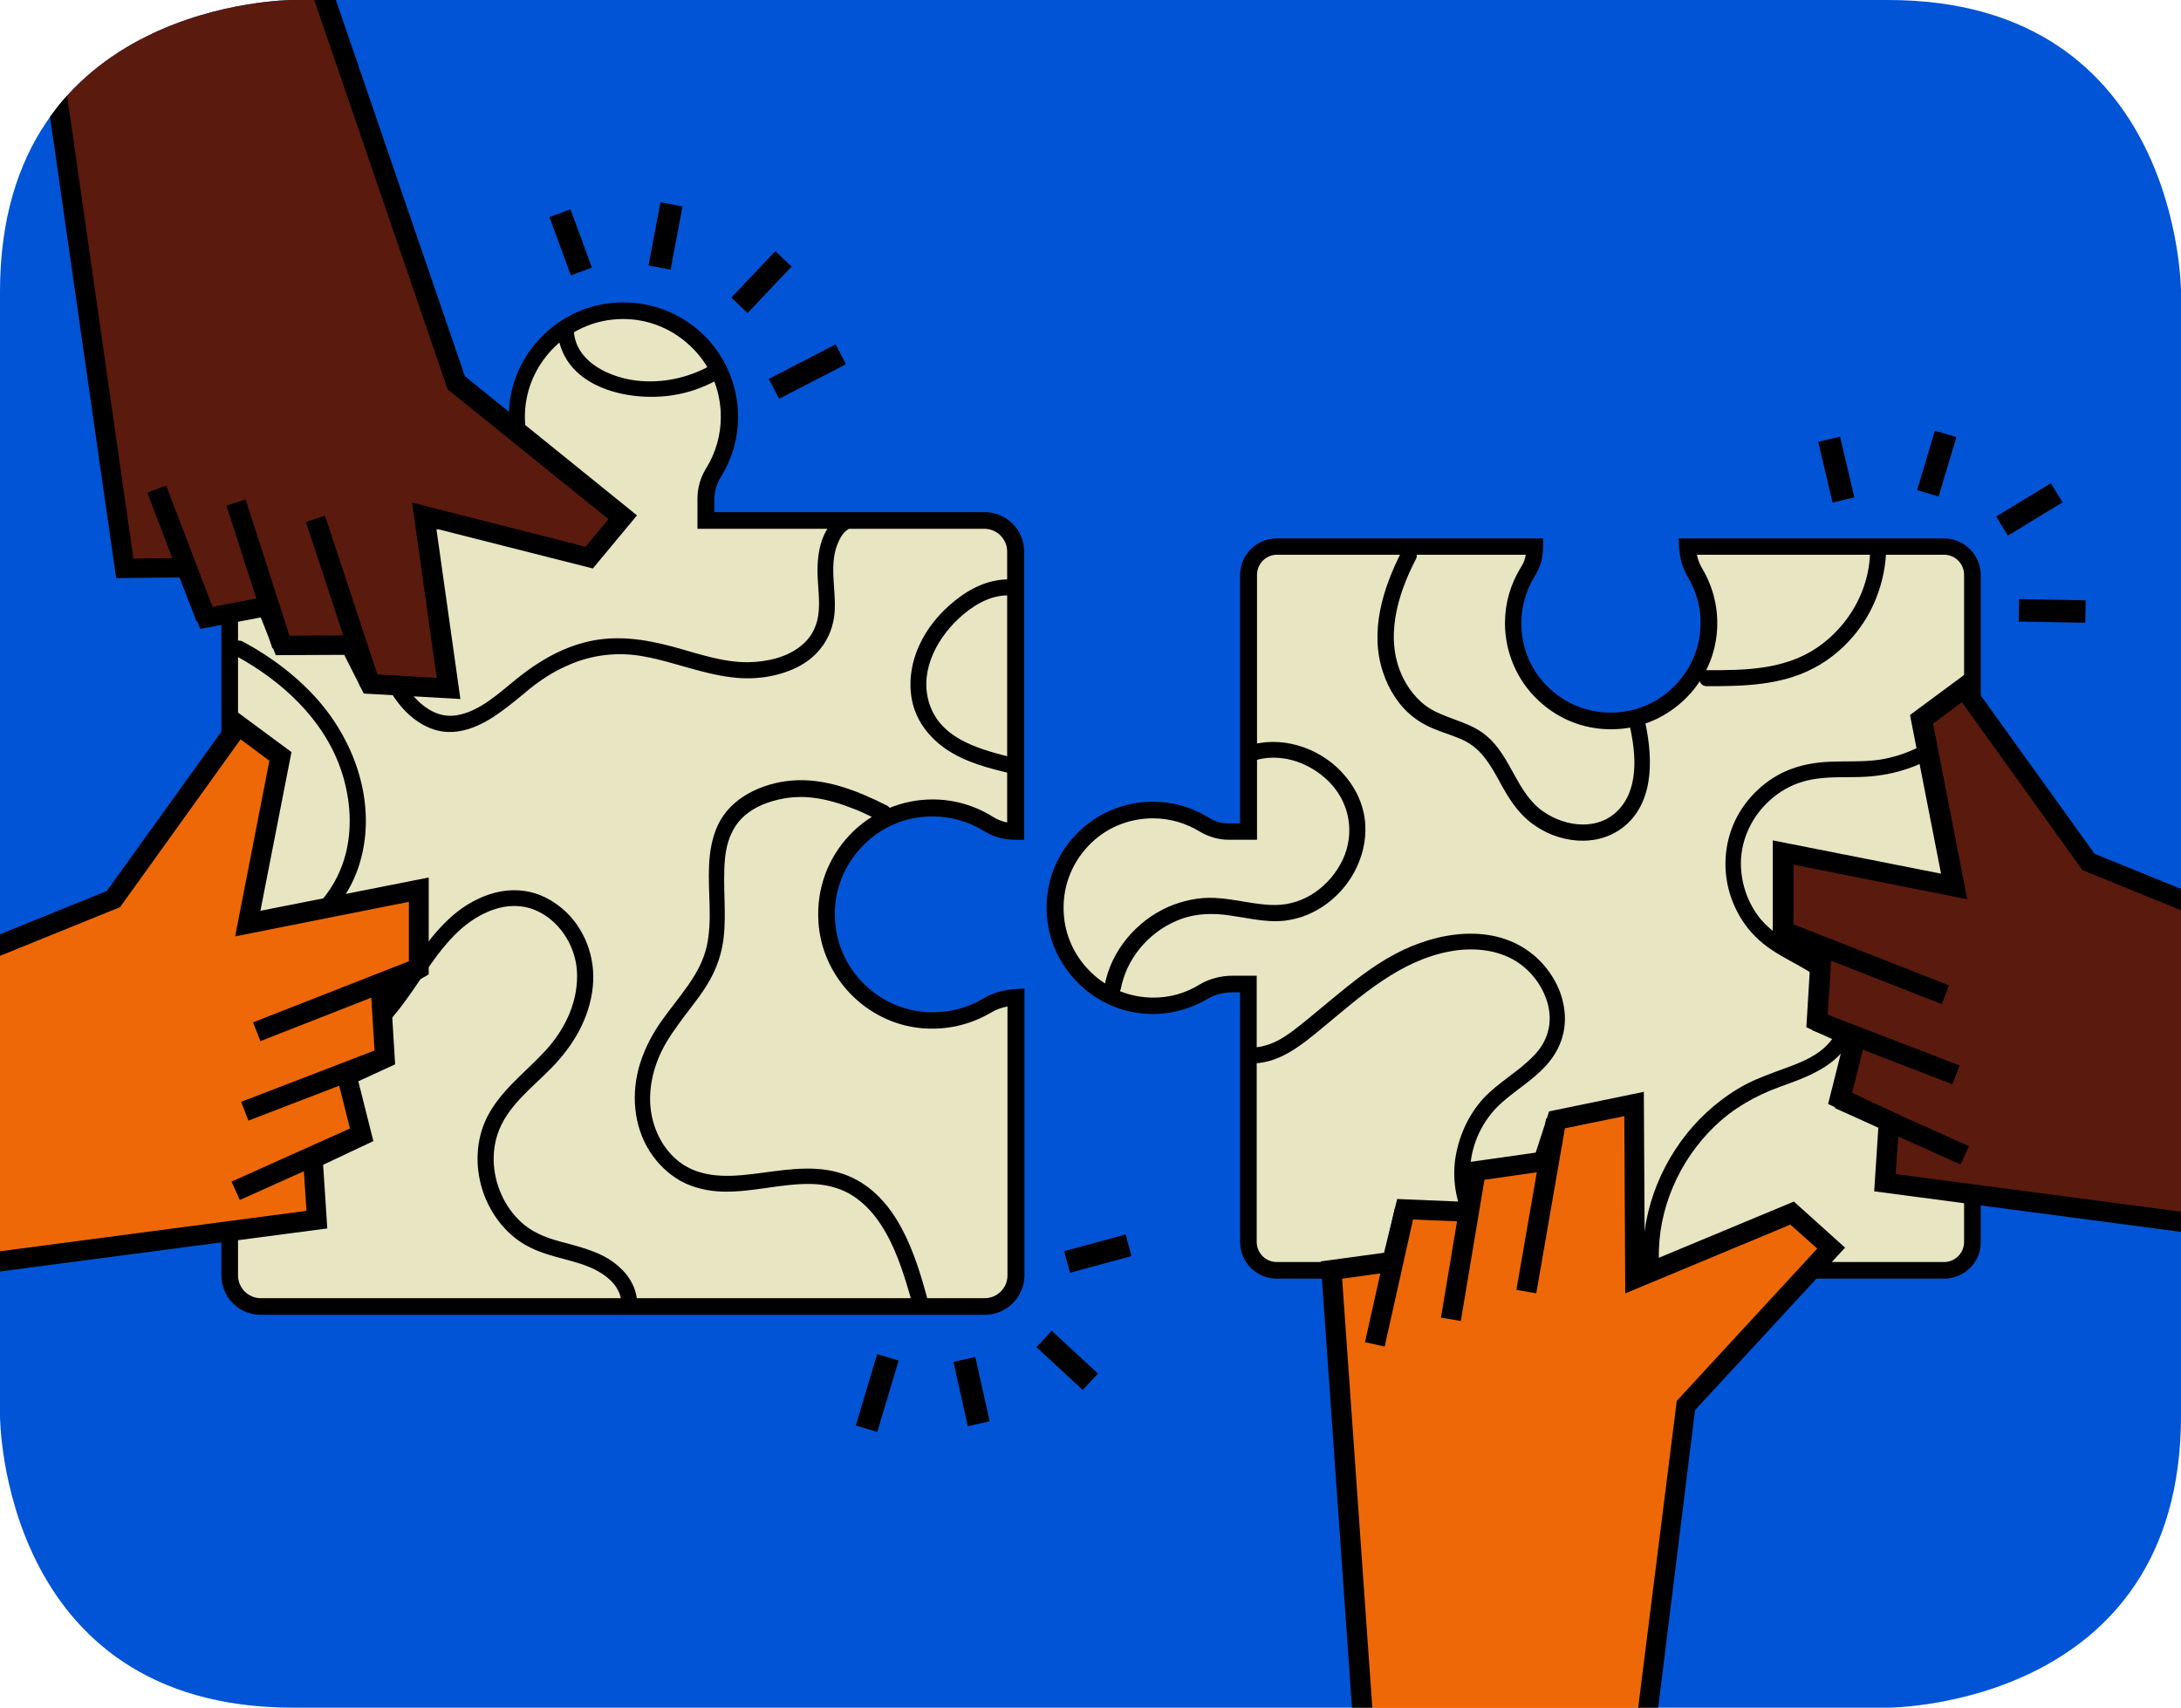 <svg xmlns="http://www.w3.org/2000/svg" xmlns:xlink="http://www.w3.org/1999/xlink" id="Layer_1" x="0px" y="0px" viewBox="0 0 681.7 533.8" style="enable-background:new 0 0 681.7 533.8;" xml:space="preserve"><style type="text/css">	.st0{fill:#E9E7C4;}	.st1{clip-path:url(#SVGID_2_);}	.st2{fill:#028B3F;}	.st3{fill:#231F20;}	.st4{fill:#6C2E0D;}	.st5{fill:#0154D5;}	.st6{fill:#F0BC00;}	.st7{fill:#DC0816;}	.st8{fill:#EAA765;}	.st9{fill:#E679A6;}	.st10{fill:#F2D2AF;}	.st11{fill:#025BC7;}	.st12{fill:#EE6807;}	.st13{fill:#C4681F;}	.st14{fill:#E7E5C2;}	.st15{fill:#FF2000;stroke:#000000;stroke-width:15.362;stroke-miterlimit:10;}	.st16{clip-path:url(#SVGID_4_);}	.st17{clip-path:url(#SVGID_6_);}	.st18{clip-path:url(#SVGID_8_);}	.st19{fill:#5B1A0E;}	.st20{clip-path:url(#SVGID_10_);}	.st21{fill:#0491FF;}	.st22{clip-path:url(#SVGID_12_);}	.st23{fill:none;stroke:#5B1A0E;stroke-width:6.385;stroke-miterlimit:10;}	.st24{clip-path:url(#SVGID_14_);}	.st25{fill:#FFFFFF;}	.st26{fill:none;stroke:#000000;stroke-width:0;stroke-linecap:round;stroke-linejoin:round;}	.st27{clip-path:url(#SVGID_16_);fill:#F0BC00;}	.st28{clip-path:url(#SVGID_18_);}	.st29{clip-path:url(#SVGID_20_);fill:#028B3F;}	.st30{clip-path:url(#SVGID_22_);}	.st31{clip-path:url(#SVGID_24_);}	.st32{clip-path:url(#SVGID_26_);}	.st33{clip-path:url(#SVGID_28_);}	.st34{clip-path:url(#SVGID_30_);}	.st35{clip-path:url(#SVGID_32_);fill:#F0BC00;}	.st36{clip-path:url(#SVGID_34_);fill:#DC0816;}	.st37{clip-path:url(#SVGID_36_);}	.st38{clip-path:url(#SVGID_38_);}	.st39{clip-path:url(#SVGID_40_);}	.st40{clip-path:url(#SVGID_42_);}	.st41{fill:#1026B0;}	.st42{clip-path:url(#SVGID_44_);}	.st43{clip-path:url(#SVGID_46_);}	.st44{clip-path:url(#SVGID_48_);}	.st45{clip-path:url(#SVGID_50_);}	.st46{clip-path:url(#SVGID_52_);}	.st47{clip-path:url(#SVGID_54_);}	.st48{clip-path:url(#SVGID_56_);}	.st49{clip-path:url(#SVGID_58_);}	.st50{clip-path:url(#SVGID_60_);fill:#5B1A0E;stroke:#000000;stroke-width:3.855;stroke-miterlimit:10;}	.st51{clip-path:url(#SVGID_62_);}	.st52{clip-path:url(#SVGID_64_);}	.st53{clip-path:url(#SVGID_66_);}	.st54{clip-path:url(#SVGID_68_);}	.st55{clip-path:url(#SVGID_70_);fill:#028B3F;}	.st56{clip-path:url(#SVGID_72_);}	.st57{clip-path:url(#SVGID_74_);}	.st58{clip-path:url(#SVGID_76_);}	.st59{clip-path:url(#SVGID_78_);}	.st60{clip-path:url(#SVGID_80_);}	.st61{clip-path:url(#SVGID_82_);}	.st62{clip-path:url(#SVGID_84_);}	.st63{clip-path:url(#SVGID_86_);}	.st64{clip-path:url(#SVGID_88_);}	.st65{clip-path:url(#SVGID_90_);}	.st66{clip-path:url(#SVGID_92_);}	.st67{clip-path:url(#SVGID_94_);}	.st68{clip-path:url(#SVGID_96_);}	.st69{clip-path:url(#SVGID_98_);}	.st70{clip-path:url(#SVGID_100_);fill:#E679A6;}	.st71{clip-path:url(#SVGID_102_);fill:#1026B0;}	.st72{clip-path:url(#SVGID_104_);}	.st73{clip-path:url(#SVGID_106_);}	.st74{clip-path:url(#SVGID_108_);}	.st75{clip-path:url(#SVGID_110_);}	.st76{clip-path:url(#SVGID_112_);}	.st77{clip-path:url(#SVGID_114_);}	.st78{clip-path:url(#SVGID_116_);}	.st79{clip-path:url(#SVGID_118_);}	.st80{clip-path:url(#SVGID_120_);fill:#F0BC00;}	.st81{clip-path:url(#SVGID_122_);}	.st82{clip-path:url(#SVGID_124_);}	.st83{clip-path:url(#SVGID_126_);}	.st84{clip-path:url(#SVGID_128_);fill:#E679A6;}	.st85{clip-path:url(#SVGID_130_);}	.st86{clip-path:url(#SVGID_132_);}	.st87{clip-path:url(#SVGID_134_);}	.st88{clip-path:url(#SVGID_136_);}	.st89{clip-path:url(#SVGID_138_);}	.st90{clip-path:url(#SVGID_140_);}	.st91{clip-path:url(#SVGID_142_);}	.st92{clip-path:url(#SVGID_144_);}	.st93{clip-path:url(#SVGID_146_);}	.st94{clip-path:url(#SVGID_148_);}	.st95{clip-path:url(#SVGID_150_);}	.st96{clip-path:url(#SVGID_152_);}	.st97{clip-path:url(#SVGID_154_);}	.st98{clip-path:url(#SVGID_156_);}	.st99{clip-path:url(#SVGID_158_);}	.st100{clip-path:url(#SVGID_160_);}	.st101{clip-path:url(#SVGID_162_);}	.st102{clip-path:url(#SVGID_164_);}	.st103{clip-path:url(#SVGID_166_);}	.st104{clip-path:url(#SVGID_168_);}	.st105{clip-path:url(#SVGID_170_);}	.st106{clip-path:url(#SVGID_172_);}	.st107{clip-path:url(#SVGID_174_);}	.st108{clip-path:url(#SVGID_176_);}	.st109{clip-path:url(#SVGID_178_);}	.st110{clip-path:url(#SVGID_180_);fill:#F0BC00;}	.st111{clip-path:url(#SVGID_182_);}	.st112{clip-path:url(#SVGID_184_);fill:#DC0816;}	.st113{clip-path:url(#SVGID_186_);}	.st114{clip-path:url(#SVGID_188_);}	.st115{clip-path:url(#SVGID_190_);}	.st116{clip-path:url(#SVGID_192_);}	.st117{clip-path:url(#SVGID_194_);}	.st118{clip-path:url(#SVGID_196_);}	.st119{clip-path:url(#SVGID_198_);}	.st120{clip-path:url(#SVGID_200_);}	.st121{clip-path:url(#SVGID_202_);}	.st122{clip-path:url(#SVGID_204_);}	.st123{clip-path:url(#SVGID_206_);}	.st124{clip-path:url(#SVGID_208_);}	.st125{clip-path:url(#SVGID_210_);}	.st126{clip-path:url(#SVGID_212_);}	.st127{clip-path:url(#SVGID_214_);}	.st128{clip-path:url(#SVGID_216_);fill:#F0BC00;}	.st129{clip-path:url(#SVGID_218_);}	.st130{clip-path:url(#SVGID_220_);}	.st131{clip-path:url(#SVGID_222_);}	.st132{clip-path:url(#SVGID_224_);}	.st133{clip-path:url(#SVGID_226_);}	.st134{clip-path:url(#SVGID_228_);}	.st135{clip-path:url(#SVGID_230_);}	.st136{clip-path:url(#SVGID_232_);}	.st137{clip-path:url(#SVGID_234_);}	.st138{clip-path:url(#SVGID_236_);}	.st139{clip-path:url(#SVGID_238_);}	.st140{clip-path:url(#SVGID_240_);}	.st141{clip-path:url(#SVGID_242_);fill:#028B3F;}	.st142{clip-path:url(#SVGID_244_);}	.st143{clip-path:url(#SVGID_246_);}	.st144{clip-path:url(#SVGID_248_);}	.st145{clip-path:url(#SVGID_250_);}	.st146{clip-path:url(#SVGID_252_);}	.st147{clip-path:url(#SVGID_254_);}	.st148{clip-path:url(#SVGID_256_);}	.st149{clip-path:url(#SVGID_258_);}	.st150{clip-path:url(#SVGID_260_);}	.st151{clip-path:url(#SVGID_262_);}	.st152{clip-path:url(#SVGID_264_);}	.st153{clip-path:url(#SVGID_266_);}	.st154{clip-path:url(#SVGID_268_);fill:#DC0816;}	.st155{clip-path:url(#SVGID_270_);}	.st156{clip-path:url(#SVGID_272_);}	.st157{clip-path:url(#SVGID_274_);}	.st158{clip-path:url(#SVGID_276_);}	.st159{clip-path:url(#SVGID_278_);}	.st160{clip-path:url(#SVGID_280_);}	.st161{clip-path:url(#SVGID_282_);}	.st162{clip-path:url(#SVGID_284_);}	.st163{clip-path:url(#SVGID_286_);}	.st164{clip-path:url(#SVGID_288_);}	.st165{clip-path:url(#SVGID_290_);}	.st166{clip-path:url(#SVGID_292_);}	.st167{clip-path:url(#SVGID_294_);}	.st168{clip-path:url(#SVGID_296_);}	.st169{clip-path:url(#SVGID_298_);}	.st170{fill:#EE8019;}	.st171{clip-path:url(#SVGID_300_);fill:#E7E5C2;}	.st172{clip-path:url(#SVGID_302_);fill:#E7E5C2;}	.st173{clip-path:url(#SVGID_304_);fill:#E7E5C2;}	.st174{clip-path:url(#SVGID_306_);fill:#E7E5C2;}	.st175{clip-path:url(#SVGID_308_);fill:#E7E5C2;}	.st176{clip-path:url(#SVGID_310_);fill:#E7E5C2;}	.st177{clip-path:url(#SVGID_312_);fill:#E7E5C2;}	.st178{clip-path:url(#SVGID_314_);fill:#E7E5C2;}	.st179{clip-path:url(#SVGID_316_);fill:#E7E5C2;}	.st180{clip-path:url(#SVGID_318_);fill:#E7E5C2;}	.st181{clip-path:url(#SVGID_320_);fill:#E7E5C2;}	.st182{clip-path:url(#SVGID_322_);fill:#E7E5C2;}	.st183{clip-path:url(#SVGID_324_);fill:#1026B0;}	.st184{clip-path:url(#SVGID_326_);}	.st185{clip-path:url(#SVGID_328_);}	.st186{clip-path:url(#SVGID_330_);}	.st187{clip-path:url(#SVGID_332_);}	.st188{clip-path:url(#SVGID_334_);}	.st189{clip-path:url(#SVGID_336_);}	.st190{clip-path:url(#SVGID_338_);}	.st191{clip-path:url(#SVGID_340_);}	.st192{clip-path:url(#SVGID_342_);}	.st193{clip-path:url(#SVGID_344_);}	.st194{clip-path:url(#SVGID_346_);}	.st195{clip-path:url(#SVGID_348_);}	.st196{clip-path:url(#SVGID_350_);}	.st197{clip-path:url(#SVGID_352_);}	.st198{clip-path:url(#SVGID_354_);}	.st199{clip-path:url(#SVGID_356_);}	.st200{clip-path:url(#SVGID_358_);}	.st201{clip-path:url(#SVGID_360_);}	.st202{clip-path:url(#SVGID_362_);}	.st203{clip-path:url(#SVGID_364_);}	.st204{clip-path:url(#SVGID_366_);fill:#F0BC00;}	.st205{clip-path:url(#SVGID_368_);}	.st206{clip-path:url(#SVGID_370_);fill:#5B1A0E;}	.st207{clip-path:url(#SVGID_372_);fill:#C4681F;}	.st208{clip-path:url(#SVGID_374_);}	.st209{clip-path:url(#SVGID_376_);}	.st210{clip-path:url(#SVGID_378_);}	.st211{clip-path:url(#SVGID_380_);}	.st212{clip-path:url(#SVGID_382_);}	.st213{clip-path:url(#SVGID_384_);}	.st214{clip-path:url(#SVGID_386_);}	.st215{clip-path:url(#SVGID_388_);}	.st216{clip-path:url(#SVGID_390_);}	.st217{clip-path:url(#SVGID_392_);}	.st218{clip-path:url(#SVGID_394_);}	.st219{clip-path:url(#SVGID_396_);}	.st220{clip-path:url(#SVGID_398_);}	.st221{clip-path:url(#SVGID_400_);}	.st222{clip-path:url(#SVGID_402_);}	.st223{clip-path:url(#SVGID_404_);}	.st224{clip-path:url(#SVGID_406_);}	.st225{fill:#049DFF;}	.st226{clip-path:url(#SVGID_408_);}	.st227{clip-path:url(#SVGID_410_);}	.st228{clip-path:url(#SVGID_412_);}	.st229{clip-path:url(#SVGID_414_);}	.st230{clip-path:url(#SVGID_416_);}	.st231{fill:#E679A6;stroke:#000000;stroke-width:3.044;stroke-miterlimit:10;}	.st232{clip-path:url(#SVGID_418_);}	.st233{clip-path:url(#SVGID_420_);}	.st234{clip-path:url(#SVGID_422_);}	.st235{clip-path:url(#SVGID_424_);}	.st236{clip-path:url(#SVGID_426_);}	.st237{clip-path:url(#SVGID_428_);}	.st238{clip-path:url(#SVGID_430_);}	.st239{clip-path:url(#SVGID_432_);}	.st240{clip-path:url(#SVGID_434_);}	.st241{fill:#FF2000;}	.st242{clip-path:url(#SVGID_436_);}	.st243{clip-path:url(#SVGID_438_);}	.st244{fill:#912EDB;}	.st245{clip-path:url(#SVGID_440_);}	.st246{clip-path:url(#SVGID_442_);}	.st247{clip-path:url(#SVGID_444_);}	.st248{clip-path:url(#SVGID_446_);}	.st249{clip-path:url(#SVGID_448_);}	.st250{clip-path:url(#SVGID_450_);}	.st251{clip-path:url(#SVGID_452_);}	.st252{clip-path:url(#SVGID_454_);}	.st253{clip-path:url(#SVGID_456_);}	.st254{clip-path:url(#SVGID_458_);}	.st255{clip-path:url(#SVGID_460_);}	.st256{clip-path:url(#SVGID_462_);}	.st257{clip-path:url(#SVGID_464_);}	.st258{clip-path:url(#SVGID_466_);}	.st259{clip-path:url(#SVGID_468_);}	.st260{clip-path:url(#SVGID_470_);}	.st261{clip-path:url(#SVGID_472_);}	.st262{clip-path:url(#SVGID_474_);}	.st263{clip-path:url(#SVGID_476_);}	.st264{clip-path:url(#SVGID_478_);}	.st265{clip-path:url(#SVGID_480_);}	.st266{clip-path:url(#SVGID_482_);}	.st267{clip-path:url(#SVGID_484_);}	.st268{clip-path:url(#SVGID_486_);}	.st269{clip-path:url(#SVGID_488_);}	.st270{clip-path:url(#SVGID_490_);}	.st271{clip-path:url(#SVGID_492_);}	.st272{clip-path:url(#SVGID_494_);}	.st273{clip-path:url(#SVGID_496_);}	.st274{clip-path:url(#SVGID_498_);}	.st275{clip-path:url(#SVGID_500_);}	.st276{clip-path:url(#SVGID_502_);}	.st277{fill:#E679A6;stroke:#000000;stroke-width:9.047;stroke-miterlimit:10;}	.st278{clip-path:url(#SVGID_504_);}	.st279{fill:#EABD94;}	.st280{fill:#E2A776;}	.st281{clip-path:url(#SVGID_506_);}	.st282{clip-path:url(#SVGID_508_);}	.st283{fill:#CA681F;}	.st284{clip-path:url(#SVGID_510_);}	.st285{fill:none;}	.st286{fill:#711C13;}	.st287{fill:#F4CAAE;}	.st288{clip-path:url(#SVGID_512_);}	.st289{clip-path:url(#SVGID_514_);}	.st290{clip-path:url(#SVGID_516_);}	.st291{clip-path:url(#SVGID_518_);}	.st292{clip-path:url(#SVGID_520_);}	.st293{clip-path:url(#SVGID_522_);}	.st294{fill:#A85E26;}	.st295{clip-path:url(#SVGID_524_);}	.st296{fill:#F2B87E;}	.st297{fill:#995E28;}	.st298{clip-path:url(#SVGID_526_);}	.st299{clip-path:url(#SVGID_528_);}	.st300{fill:#E6E4C1;}	.st301{fill:#049CFF;}	.st302{fill:#DB0816;}	.st303{clip-path:url(#SVGID_530_);}	.st304{fill:#DE2C71;}	.st305{fill:#E89C1F;}	.st306{fill:none;stroke:#000000;stroke-width:7.819;stroke-miterlimit:10;}	.st307{clip-path:url(#SVGID_532_);}	.st308{fill:#263238;}	.st309{fill:#EBEBEB;}	.st310{fill:#E59D6C;}	.st311{stroke:#000000;stroke-width:0.977;stroke-miterlimit:10;}	.st312{clip-path:url(#SVGID_534_);}	.st313{clip-path:url(#SVGID_536_);}	.st314{fill:#76320A;}	.st315{clip-path:url(#SVGID_538_);}	.st316{fill:#602609;}	.st317{fill:#726658;}	.st318{clip-path:url(#SVGID_540_);}	.st319{fill:#F69225;}	.st320{fill:#EFEDCA;}	.st321{fill:#561309;}	.st322{fill:#CA6820;}	.st323{fill:#893E13;}	.st324{fill:#F5A67D;}	.st325{fill:#008B3F;}	.st326{fill:#F7B821;}	.st327{fill:#020304;}</style><g>	<path class="st5" d="M91.5,0C91.5,0,0,0,0,91.2v351.4c0,0,0,91.2,91.5,91.2h498.7c0,0,91.5,0,91.5-91.2V91.2c0,0,0-91.2-91.5-91.2  L91.5,0L91.5,0z"></path>	<g>		<g>			<g>				<defs>					<path id="SVGID_7_" d="M91.5,0C91.5,0,0,0,0,91.2v351.4c0,0,0,91.2,91.5,91.2h498.7c0,0,91.5,0,91.5-91.2V91.2      c0,0,0-91.2-91.5-91.2L91.5,0L91.5,0z"></path>				</defs>				<clipPath id="SVGID_2_">					<use xlink:href="#SVGID_7_" style="overflow:visible;"></use>				</clipPath>				<g class="st1">					<g>						<path class="st14" d="M308.5,314.3c-5.8,3.5-12.8,5.2-20.2,4.5c-16.1-1.5-28.9-14.8-29.9-30.9c-1.2-19.3,14.1-35.3,33.1-35.3       c6.4,0,12.4,1.8,17.5,5c2.4,1.5,5.3,2.4,8.1,2.4h0.4v-87.5c0-5.3-4.4-9.7-9.7-9.7h-87.1V156c0-2.9,0.8-5.7,2.3-8.1       c3.2-5.1,5-11.1,5-17.5c0-19-16-34.3-35.3-33.1c-16.1,1-29.4,13.8-30.9,29.9c-0.7,7.4,1,14.4,4.5,20.2       c1.8,3.1,2.7,6.6,2.7,10.2v5.3H81.5c-5.3,0-9.7,4.4-9.7,9.7v226.3c0,5.3,4.4,9.7,9.7,9.7h226.3c5.3,0,9.7-4.4,9.7-9.7v-87.3       C314.3,311.8,311.2,312.7,308.5,314.3z"></path>						<path d="M307.8,411H81.5c-6.8,0-12.3-5.5-12.3-12.3V172.4c0-6.8,5.5-12.3,12.3-12.3h84.9v-2.7c0-3.2-0.8-6.3-2.3-8.8       c-3.9-6.6-5.6-14.1-4.9-21.8c1.6-17.3,16-31.2,33.4-32.2c10-0.6,19.5,2.8,26.8,9.6c7.2,6.7,11.3,16.3,11.3,26.1       c0,6.7-1.9,13.2-5.4,18.8c-1.3,2.1-2,4.4-2,6.8v4.2h84.5c6.8,0,12.3,5.5,12.3,12.3v90.1h-3c-3.3,0-6.6-0.9-9.5-2.7       c-4.8-3-10.4-4.6-16.1-4.6c-8.5,0-16.5,3.4-22.3,9.7c-5.8,6.2-8.8,14.4-8.2,22.9c0.9,14.9,12.8,27.1,27.6,28.5       c6.6,0.6,13-0.8,18.6-4.1c3-1.8,6.4-2.8,10.2-3l2.8-0.2v89.8C320.1,405.5,314.6,411,307.8,411z M81.5,165.3       c-3.9,0-7.1,3.2-7.1,7.1v226.3c0,3.9,3.2,7.1,7.1,7.1h226.3c3.9,0,7.1-3.2,7.1-7.1v-84.1c-1.9,0.4-3.6,1-5.1,1.9l0,0       c-6.6,3.9-14.1,5.6-21.8,4.9c-17.3-1.6-31.2-16-32.2-33.4c-0.6-10,2.8-19.5,9.6-26.8c6.7-7.2,16.3-11.3,26.1-11.3       c6.7,0,13.2,1.9,18.8,5.4c1.4,0.9,3,1.5,4.5,1.8v-84.7c0-3.9-3.2-7.1-7.1-7.1H218v-9.4c0-3.3,0.9-6.6,2.7-9.5       c3-4.8,4.6-10.4,4.6-16.1c0-8.5-3.4-16.5-9.7-22.3c-6.2-5.8-14.4-8.8-22.9-8.2c-14.8,0.9-27.1,12.8-28.5,27.6       c-0.6,6.6,0.8,13,4.1,18.6c2,3.3,3,7.3,3,11.5v7.9H81.5V165.3z"></path>					</g>					<g>						<g>							<path d="M120.9,164.8c-4.4,14.2-7.3,30.8-1.9,45.1c2.8,7.3,8,14.7,15.4,17.7c7.8,3.2,15.7-0.4,22-5c3.4-2.4,6.5-5.1,9.7-7.7        c3.3-2.6,6.9-4.9,10.7-6.6c7.9-3.7,16.5-4.7,25-3c9,1.7,17.6,5.3,26.8,6.4c6.8,0.9,14.1,0,20.3-3c6.7-3.2,11.1-9.2,11.9-16.6        c0.8-7.6-2.1-16,1.5-23.2c0.6-1.3,1.4-2.5,2.6-3.3c1.1-0.8,1.6-2.2,0.9-3.4c-0.6-1.1-2.3-1.7-3.4-0.9        c-6.2,4.3-7.2,12.7-6.8,19.7c0.2,4.3,0.9,8.8-0.2,13.1c-0.8,3-2.3,5.5-4.7,7.5c-4.5,3.9-11,5.3-16.8,5.4        c-8.1,0.1-16-2.8-23.8-4.9c-8.6-2.3-17.3-3.6-26.1-1.6c-8.4,1.9-15.8,6.3-22.4,11.6c-5.6,4.5-11.6,10.3-18.9,11.5        c-7.4,1.2-13.2-4.7-16.7-10.5c-7.3-12.5-5.5-28.4-2-41.8c0.5-1.8,1-3.6,1.5-5.4C126.7,163.1,121.9,161.8,120.9,164.8        L120.9,164.8z"></path>						</g>					</g>					<g>						<g>							<path d="M277.2,251.8c-9.1-4.6-19.4-8.7-29.8-7.8c-9.2,0.8-19.1,5.3-23.1,14.1c-3.6,7.9-2.7,16.8-2.5,25.2        c0.1,4.2,0,8.4-0.9,12.5c-1,4.4-3.1,8.3-5.7,12c-2.7,3.9-5.7,7.5-8.4,11.3c-2.9,4.1-5.2,8.5-6.7,13.2        c-2.9,9.2-2.2,19.6,3.1,27.8c2.4,3.7,5.7,6.9,9.6,9.1c4.1,2.2,8.7,3.2,13.3,3.3c9.2,0.2,18.3-2.6,27.5-2.4        c4.1,0.1,8.2,1,11.8,3c3.2,1.8,6,4.4,8.3,7.4c4.8,6.3,7.6,14,9.9,21.6c0.6,1.9,1.1,3.8,1.6,5.7c0.8,3.1,5.7,1.8,4.8-1.3        c-3.9-14.6-9.6-32.5-24.8-38.9c-8.6-3.6-17.9-2.2-26.9-1c-8.2,1.1-17.3,2.2-24.7-2.5c-7-4.6-10.6-13.1-10.4-21.2        c0.1-4.7,1.3-9.4,3.3-13.7s4.8-8,7.6-11.8c2.7-3.6,5.6-7.1,7.8-11.1c2.2-3.9,3.6-8.1,4.2-12.5c1.1-8.4-0.3-16.9,0.5-25.3        c0.3-3.6,1.3-7.2,3.3-10.3c2.3-3.5,5.9-5.8,9.8-7.2c4.5-1.6,9.1-2.2,13.9-1.7c4.9,0.5,9.7,2.1,14.2,3.9        c2.2,0.9,4.4,2,6.6,3.1C277.6,257.5,280.1,253.2,277.2,251.8L277.2,251.8z"></path>						</g>					</g>					<g>						<g>							<path d="M73.5,204.9c14.4,7.8,27.5,19.7,33,35.5c2.8,8.1,3.7,17,1.8,25.5c-1.8,7.8-5.9,14.6-12,19.7        c-6.4,5.4-14.8,8.3-23.2,7.4c-1.3-0.1-2.5,1.2-2.5,2.5c0,1.5,1.2,2.4,2.5,2.5c17.3,1.8,33.5-10.8,38.9-26.8        c6.1-18.1-0.2-38-12.3-52c-6.6-7.6-14.8-13.8-23.7-18.6C73.1,199,70.6,203.3,73.5,204.9L73.5,204.9z"></path>						</g>					</g>					<g>						<g>							<path d="M73.1,335.7c9.5,3.7,20.2,2.4,29.4-1.7c8.9-4,16.3-11,22.3-18.6c6.2-7.9,11-17.2,18.4-24.2        c6.3-5.9,15.5-10.3,24.1-6.7c7.4,3.1,12.4,10.8,13,18.7c0.7,9.4-3.5,18.3-9.7,25.1s-14,12.4-18.3,20.8        c-3.6,7.1-3.9,15.6-1.4,23.2c2.5,7.5,7.7,14.2,14.9,17.7c4.8,2.4,10.1,3.3,15.2,4.9c4.1,1.3,8.2,3.2,11,6.6        c1,1.3,1.9,3,2.1,4.7c0.2,1.3,1,2.5,2.5,2.5c1.2,0,2.7-1.2,2.5-2.5c-0.6-4.9-3.4-8.7-7.3-11.6s-8.7-4.3-13.3-5.6        c-4.7-1.2-9.4-2.4-13.4-5.2c-2.9-2-5.3-4.8-7.1-7.9c-3.7-6.4-4.8-14.3-2.5-21.3c2.8-8.6,10.6-14.4,16.6-20.5        c7-7.1,12.2-15.7,13.2-25.8c0.9-9.1-2.6-18.5-9.7-24.4c-3.4-2.8-7.3-4.8-11.7-5.4c-5-0.7-9.9,0.3-14.5,2.5        c-9.4,4.4-15.6,13.1-21.3,21.4c-5.5,8.2-11.3,16.2-19.3,22.2c-7.8,5.8-17.6,9.5-27.4,8.2c-2.3-0.3-4.6-0.9-6.8-1.8        c-1.3-0.5-2.7,0.5-3.1,1.8C70.9,334,71.8,335.2,73.1,335.7L73.1,335.7z"></path>						</g>					</g>					<g>						<path class="st14" d="M529.9,179.1c3.2,5.4,4.8,11.8,4.2,18.6c-1.4,14.8-13.6,26.6-28.5,27.5c-17.8,1.1-32.5-13-32.5-30.5       c0-5.9,1.7-11.4,4.6-16.1c1.4-2.2,2.2-4.8,2.2-7.5v-0.3h-80.6c-4.9,0-8.9,4-8.9,8.9v80.2h-6.3c-2.7,0-5.2-0.8-7.5-2.2       c-4.7-2.9-10.2-4.6-16.1-4.6c-17.5,0-31.6,14.8-30.5,32.5c0.9,14.8,12.7,27.1,27.5,28.5c6.8,0.7,13.2-1,18.6-4.1       c2.8-1.7,6.1-2.5,9.3-2.5h4.9v80.6c0,4.9,4,8.9,8.9,8.9h208.5c4.9,0,8.9-4,8.9-8.9V179.7c0-4.9-4-8.9-8.9-8.9h-80.2       C527.6,173.7,528.4,176.6,529.9,179.1z"></path>						<path d="M607.6,399.7H399.1c-6.4,0-11.5-5.2-11.5-11.5v-78h-2.3c-3,0-5.7,0.7-8,2.1c-6.1,3.6-13.1,5.2-20.2,4.5       c-16-1.5-28.9-14.8-29.9-30.9c-0.6-9.3,2.6-18.1,8.9-24.8c6.2-6.7,15.1-10.5,24.2-10.5c6.2,0,12.2,1.7,17.5,5       c1.9,1.2,4,1.8,6.1,1.8h3.7v-77.6c0-6.4,5.2-11.5,11.5-11.5h83.2v2.9c0,3.1-0.9,6.2-2.6,8.9c-2.7,4.4-4.2,9.5-4.2,14.7       c0,7.8,3.1,15.1,8.8,20.4c5.7,5.3,13.1,8,21,7.5c13.6-0.8,24.8-11.7,26.1-25.2c0.6-6-0.7-11.9-3.8-17c-1.6-2.8-2.6-6-2.8-9.5       l-0.1-2.7h82.9c6.4,0,11.5,5.2,11.5,11.5v208.5C619.2,394.5,614,399.7,607.6,399.7z M385.3,305h7.5v83.2       c0,3.5,2.8,6.3,6.3,6.3h208.5c3.5,0,6.3-2.8,6.3-6.3V179.7c0-3.5-2.8-6.3-6.3-6.3h-77.2c0.3,1.6,0.9,3.1,1.7,4.4l0,0       c3.6,6.1,5.2,13.1,4.5,20.2c-1.5,16-14.8,28.9-30.9,29.9c-9.3,0.6-18.1-2.6-24.8-8.9c-6.7-6.2-10.5-15.1-10.5-24.2       c0-6.2,1.7-12.2,5-17.5c0.8-1.2,1.3-2.5,1.5-3.9h-77.7c-3.5,0-6.3,2.8-6.3,6.3v82.8H384c-3.1,0-6.2-0.9-8.9-2.5       c-4.4-2.7-9.5-4.2-14.7-4.2c-7.8,0-15.1,3.1-20.4,8.8s-8,13.1-7.5,21c0.8,13.6,11.7,24.8,25.2,26.1c6,0.6,11.9-0.7,17-3.8       C377.8,306,381.5,305,385.3,305z"></path>					</g>					<g>						<g>							<path d="M350.3,309.2c1.8-9.5,8.5-17.5,17.3-21.3c4.7-2.1,9.7-2.5,14.7-2c6.4,0.7,12.8,2.6,19.2,1.9c9.9-1.1,18.6-8,22.7-17        c2.1-4.6,3-9.6,2.4-14.6c-0.6-4.9-2.7-9.4-5.8-13.2c-6.8-8.5-18.6-13-29.2-10.3c-3.1,0.8-1.8,5.6,1.3,4.8        c8.4-2.2,17.4,1.3,23.2,7.6c5.9,6.5,7.3,15.6,3.6,23.6c-3.9,8.2-11.9,14.2-21.2,14.2c-6.3,0-12.3-1.9-18.6-2.2        c-5.1-0.3-10.1,0.8-14.8,2.8c-9.9,4.4-17.8,13.7-19.8,24.4c-0.2,1.3,0.4,2.7,1.8,3.1C348.4,311.3,350,310.5,350.3,309.2        L350.3,309.2z"></path>						</g>					</g>					<g>						<g>							<path d="M438.1,172.4c-5.9,11.5-10.1,25.1-5.8,37.8c1.8,5.4,4.9,10.4,9.4,13.9c2.5,2,5.2,3.3,8.2,4.4        c2.8,1.1,5.8,1.9,8.5,3.4c4.9,2.7,7.6,7.5,10.2,12.2c2.7,5,5.5,9.7,10.1,13.2c8.2,6.3,20.6,7.9,29,1        c10-8.2,8.8-23.2,6.1-34.4c-0.8-3.1-5.6-1.8-4.8,1.3c2.1,8.6,3.7,20.2-2.7,27.5c-6.2,7.1-16.7,6-23.9,1        c-8.4-5.8-10-17.2-17.8-23.7c-4.6-3.9-10.5-4.9-15.8-7.5c-4.6-2.2-7.9-6-10.2-10.5c-6-12.1-1.9-26,4-37.3        C443.9,172.1,439.6,169.6,438.1,172.4L438.1,172.4z"></path>						</g>					</g>					<g>						<g>							<path d="M533.5,214.5c11.3,0,23.1-0.2,33.3-5.6c8.3-4.3,15.1-11.7,18.9-20.2c2.2-5,3.5-10.2,3.8-15.6c0.1-3.2-4.9-3.2-5,0        c-0.3,8.4-3.7,16.5-9.2,22.8c-2.8,3.2-6,5.9-9.7,8c-4.2,2.4-8.9,3.8-13.7,4.6c-6.1,1-12.2,1-18.4,1        C530.3,209.5,530.3,214.5,533.5,214.5L533.5,214.5z"></path>						</g>					</g>					<g>						<g>							<path d="M610.1,226.1c-6.2,6.1-14.2,10.1-22.8,11.4c-5,0.7-10.1,0.4-15.2,0.6c-4.8,0.2-9.4,1-13.8,2.9        c-7.3,3.2-13.4,9.4-16.5,16.7c-3.3,7.8-3.3,16.7-0.1,24.5c1.6,3.9,3.9,7.5,6.9,10.5c3.2,3.3,7.2,5.6,11.2,7.8        c6.6,3.6,16,8.6,15.6,17.4c-0.2,3.9-2.6,7.3-5.4,9.8c-3.3,2.9-7.6,4.6-11.7,6.1c-4.3,1.6-8.7,3.1-12.7,5.2        c-3.6,1.9-6.9,4.2-10,6.8c-12.4,10.4-20.5,25.9-21.9,42c-0.2,1.9-0.2,3.9-0.2,5.8c0.1,3.2,5.1,3.2,5,0        c-0.4-15.5,6.3-30.8,17.4-41.5c5.9-5.7,12.8-9.6,20.5-12.4c8.4-3,17.7-6.3,22.1-14.8c2-3.9,2.6-8.4,1.1-12.5        c-1.4-4-4.2-7.5-7.6-10.1c-6.9-5.5-15.9-8.1-21.7-15c-4.8-5.8-7.1-14.1-5.8-21.6s5.9-14.2,12.3-18.3c3.4-2.2,7.2-3.5,11.2-4        c5-0.7,10.1-0.3,15.1-0.6c9.1-0.5,17.9-3.4,25.3-8.8c1.8-1.3,3.5-2.8,5.1-4.4C615.9,227.4,612.4,223.8,610.1,226.1        L610.1,226.1z"></path>						</g>					</g>					<g>						<g>							<path d="M392,332.4c8.3-0.3,14.9-5.8,21.1-10.9c6.2-5.1,12.2-10.4,18.8-14.8c6.5-4.4,13.6-7.9,21.3-9.3        c6.9-1.3,14.6-0.7,20.7,3.1c4.9,3.1,8.6,8.1,10,13.8c1.4,5.9-0.3,11.5-4.6,15.8c-4.7,4.9-10.9,8.2-15.6,13.2        c-4.9,5.4-7.9,12.2-8.9,19.4c-1.8,14.1,6,28.2,18.7,34.6c1.6,0.8,3.2,1.4,4.8,2c3.1,1,4.4-3.8,1.3-4.8        c-6.1-2-11.5-6.1-15.1-11.4c-3.8-5.6-5.5-12.2-4.9-19c0.6-6.7,3.6-13.2,8.3-18c4.8-4.8,11-8.1,15.5-13.2        c4.6-5.1,6.6-11.5,5.4-18.3c-1-6.2-4.7-12.1-9.5-16.1c-12.3-10.2-30.1-7.3-43.2-0.3c-7.2,3.8-13.6,9-19.9,14.2        c-3.2,2.6-6.3,5.3-9.6,7.9c-2.9,2.3-6,4.7-9.5,6c-1.7,0.6-3.4,1.1-5.2,1.1C388.8,327.5,388.8,332.5,392,332.4L392,332.4z"></path>						</g>					</g>					<g>						<g>							<polygon class="st12" points="-41.8,312.4 35.5,281 74.5,226.7 87.7,236.4 77.5,288.6 130.9,278 130.9,302.6 119.1,309.4         120.3,330.7 108.5,336.2 113.1,354.9 97.8,362.1 99.1,381.2 -16.3,396.5        "></polygon>							<path d="M-18.6,399.9l-27.1-89.3l79.1-32.1l40.4-56.2l17.3,12.8l-9.7,49.6l52.6-10.4v30.3l-11.8,6.7l1.3,21.4L112,338        l4.7,18.7l-15.7,7.4l1.3,19.9L-18.6,399.9z M-38,314.2l23.9,78.8l109.9-14.5l-1.2-18.3l14.9-7l-4.7-18.7l12.3-5.7l-1.3-21        l12-6.9v-19l-54.3,10.8l10.7-54.9l-9-6.7l-37.7,52.5l-0.8,0.3L-38,314.2z"></path>						</g>						<rect x="78.4" y="309.4" transform="matrix(0.931 -0.365 0.365 0.931 -106.82 60.143)" width="54.4" height="6.3"></rect>						<rect x="75" y="335.9" transform="matrix(0.933 -0.359 0.359 0.933 -115.182 57.95)" width="46.9" height="6.3"></rect>						<rect x="71.9" y="360.4" transform="matrix(0.912 -0.409 0.409 0.912 -140.601 70.082)" width="43.1" height="6.3"></rect>					</g>					<g>						<g>							<polygon class="st19" points="730.1,300.9 652.8,269.5 613.8,215.2 600.6,224.9 610.8,277.1 557.3,266.5 557.3,291.2         569.2,297.9 567.9,319.2 579.8,324.7 575.1,343.4 590.4,350.6 589.1,369.7 704.6,385        "></polygon>							<path d="M706.8,388.4l-121-16l1.3-19.9l-15.7-7.4l4.7-18.7l-11.5-5.3l1.3-21.4l-11.8-6.7v-30.3l52.6,10.4l-9.7-49.6        l17.3-12.8l40.4,56.2l79.1,32.1L706.8,388.4z M592.5,367l109.9,14.5l23.9-78.8L650.9,272l-37.7-52.5l-9,6.7l10.7,54.9        l-54.3-10.8v19l12,6.9l-1.3,21l12.3,5.7l-4.7,18.7l14.9,7L592.5,367z"></path>						</g>						<rect x="579.6" y="273.9" transform="matrix(0.365 -0.931 0.931 0.365 89.706 733.657)" width="6.3" height="54.4"></rect>						<rect x="586.6" y="304.1" transform="matrix(0.359 -0.933 0.933 0.359 72.173 760.213)" width="6.3" height="46.9"></rect>						<rect x="591.6" y="330.7" transform="matrix(0.409 -0.912 0.912 0.409 29.941 750.664)" width="6.3" height="43.1"></rect>					</g>					<g>						<g>							<polygon class="st19" points="96.7,-14.3 142.6,119.6 194.6,161.7 184.2,174.3 132.6,161.2 140.2,215.2 115.6,213.8         109.5,201.5 88.2,201.6 83.4,189.5 64.5,193.1 58.1,177.4 39,177.6 16.1,18.1        "></polygon>							<path d="M143.9,218.5l-30.2-1.7l-6.1-12.1l-21.4,0.1L81.5,193l-18.9,3.6l-6.5-16.1l-19.8,0.2L12.7,16l85.9-34.6l46.7,136.2        l53.8,43.5l-13.8,16.6l-48.9-12.4L143.9,218.5z M117.6,210.8l18.9,1.1l-7.7-54.8l54.2,13.8l7.2-8.6l-50.3-40.6l-0.3-0.9        L94.8-10L19.6,20.3l22.1,154.3l18.5-0.2l6.2,15.3l18.9-3.6l5,12.6l21.1-0.1L117.6,210.8z"></path>						</g>						<rect x="103.9" y="160.8" transform="matrix(0.95 -0.313 0.313 0.95 -53.427 42.916)" width="6.3" height="54.4"></rect>						<rect x="77.9" y="155.9" transform="matrix(0.952 -0.306 0.306 0.952 -51.082 33.469)" width="6.3" height="46.9"></rect>						<rect x="53.6" y="151.4" transform="matrix(0.934 -0.357 0.357 0.934 -58.073 31.72)" width="6.3" height="43.1"></rect>					</g>					<g>						<g>							<polygon class="st12" points="513.9,543.5 527,439.3 572.4,390.1 560.2,379.2 511.1,399.7 510.8,345.1 486.7,350.1         482.4,363.1 461.4,366.1 458.3,378.8 439.1,378 435.1,394.4 416.1,397 426.6,546.6        "></polygon>							<path d="M423.7,549.8l-10.9-155.5l19.8-2.7l4.1-16.8l19.2,0.8l2.9-12.3l21.2-3l4.2-12.9l29.6-6.1l0.3,53.7l46.6-19.4l16,14.4        l-46.9,50.8l-13.1,105.8L423.7,549.8z M419.5,399.7l10.1,143.6l81.6-2.8l12.9-102.6l43.9-47.6l-8.4-7.5L508,404.3l-0.3-55.4        l-18.6,3.8l-4.3,13.1l-20.9,3l-3.1,13.2l-19.3-0.8l-3.9,16L419.5,399.7z"></path>						</g>						<rect x="454.7" y="373.7" transform="matrix(0.171 -0.985 0.985 0.171 28.125 787.174)" width="54.4" height="6.3"></rect>						<rect x="434.1" y="386" transform="matrix(0.165 -0.986 0.986 0.165 -1.838 776.216)" width="46.9" height="6.3"></rect>						<rect x="412.8" y="396" transform="matrix(0.218 -0.976 0.976 0.218 -49.846 736.116)" width="43.1" height="6.3"></rect>					</g>				</g>			</g>		</g>	</g>	<rect x="174.8" y="66" transform="matrix(0.939 -0.345 0.345 0.939 -15.173 66.174)" width="7" height="19.4"></rect>	<rect x="198" y="70.4" transform="matrix(0.185 -0.983 0.983 0.185 96.883 264.602)" width="20.1" height="7"></rect>	<rect x="228" y="84.8" transform="matrix(0.688 -0.726 0.726 0.688 10.151 200.216)" width="20" height="7"></rect>	<rect x="240.6" y="112.7" transform="matrix(0.888 -0.46 0.46 0.888 -25.185 129.045)" width="23.5" height="7"></rect>	<rect x="570.7" y="137" transform="matrix(0.973 -0.229 0.229 0.973 -18.349 135.5)" width="7" height="19.5"></rect>	<rect x="595.9" y="141.6" transform="matrix(0.287 -0.958 0.958 0.287 292.542 683.441)" width="19.4" height="7"></rect>	<rect x="624.4" y="155.7" transform="matrix(0.854 -0.52 0.52 0.854 9.741 353.177)" width="20" height="7"></rect>			<rect x="637.9" y="180.6" transform="matrix(1.776635e-02 -1 1 1.776635e-02 439.043 828.979)" width="7" height="20.8"></rect>	<rect x="262.6" y="432.2" transform="matrix(0.287 -0.958 0.958 0.287 -221.928 573.14)" width="23.3" height="7"></rect>	<rect x="300.3" y="424.7" transform="matrix(0.976 -0.217 0.217 0.976 -87.231 76.37)" width="7" height="20.6"></rect>	<rect x="330.1" y="415.5" transform="matrix(0.679 -0.734 0.734 0.679 -205.144 381.297)" width="7" height="19.7"></rect>	<rect x="333.2" y="388.4" transform="matrix(0.965 -0.262 0.262 0.965 -90.678 103.587)" width="19.9" height="7"></rect>	<g>		<g>			<path d="M174.3,103.8c1.6,17.8,23.4,22.4,37.9,19.4c4.5-0.9,8.8-2.6,12.8-4.9c2.8-1.6,0.3-5.9-2.5-4.3    c-7.6,4.4-16.8,6.2-25.4,4.7c-7.8-1.4-16.9-6-17.7-14.8c-0.1-1.3-1.1-2.5-2.5-2.5C175.6,101.3,174.2,102.4,174.3,103.8    L174.3,103.8z"></path>		</g>	</g>	<g>		<g>			<path d="M315.6,186.1c3.2,0,3.2-5,0-5C312.3,181.1,312.3,186.1,315.6,186.1L315.6,186.1z"></path>		</g>	</g>	<g>		<g>			<path d="M315.6,186.1c3.2,0,3.2-5,0-5C312.3,181.1,312.3,186.1,315.6,186.1L315.6,186.1z"></path>		</g>	</g>	<g>		<g>			<path d="M315,181.1c-6.3,0.1-11.9,2.9-16.7,6.8c-4.6,3.7-8.6,8.5-11,13.9c-2.6,5.7-3.5,12.1-2,18.2c1.5,5.9,5.4,10.7,10.3,14.1    c6.1,4.2,13.3,6,20.4,7.7c3.1,0.8,4.5-4.1,1.3-4.8c-9.8-2.4-22.3-5.4-26.4-15.9c-4-10.1,1.3-20.8,8.8-27.8    c4.2-3.9,9.5-7.2,15.4-7.2C318.3,186,318.3,181,315,181.1L315,181.1z"></path>		</g>	</g></g></svg>